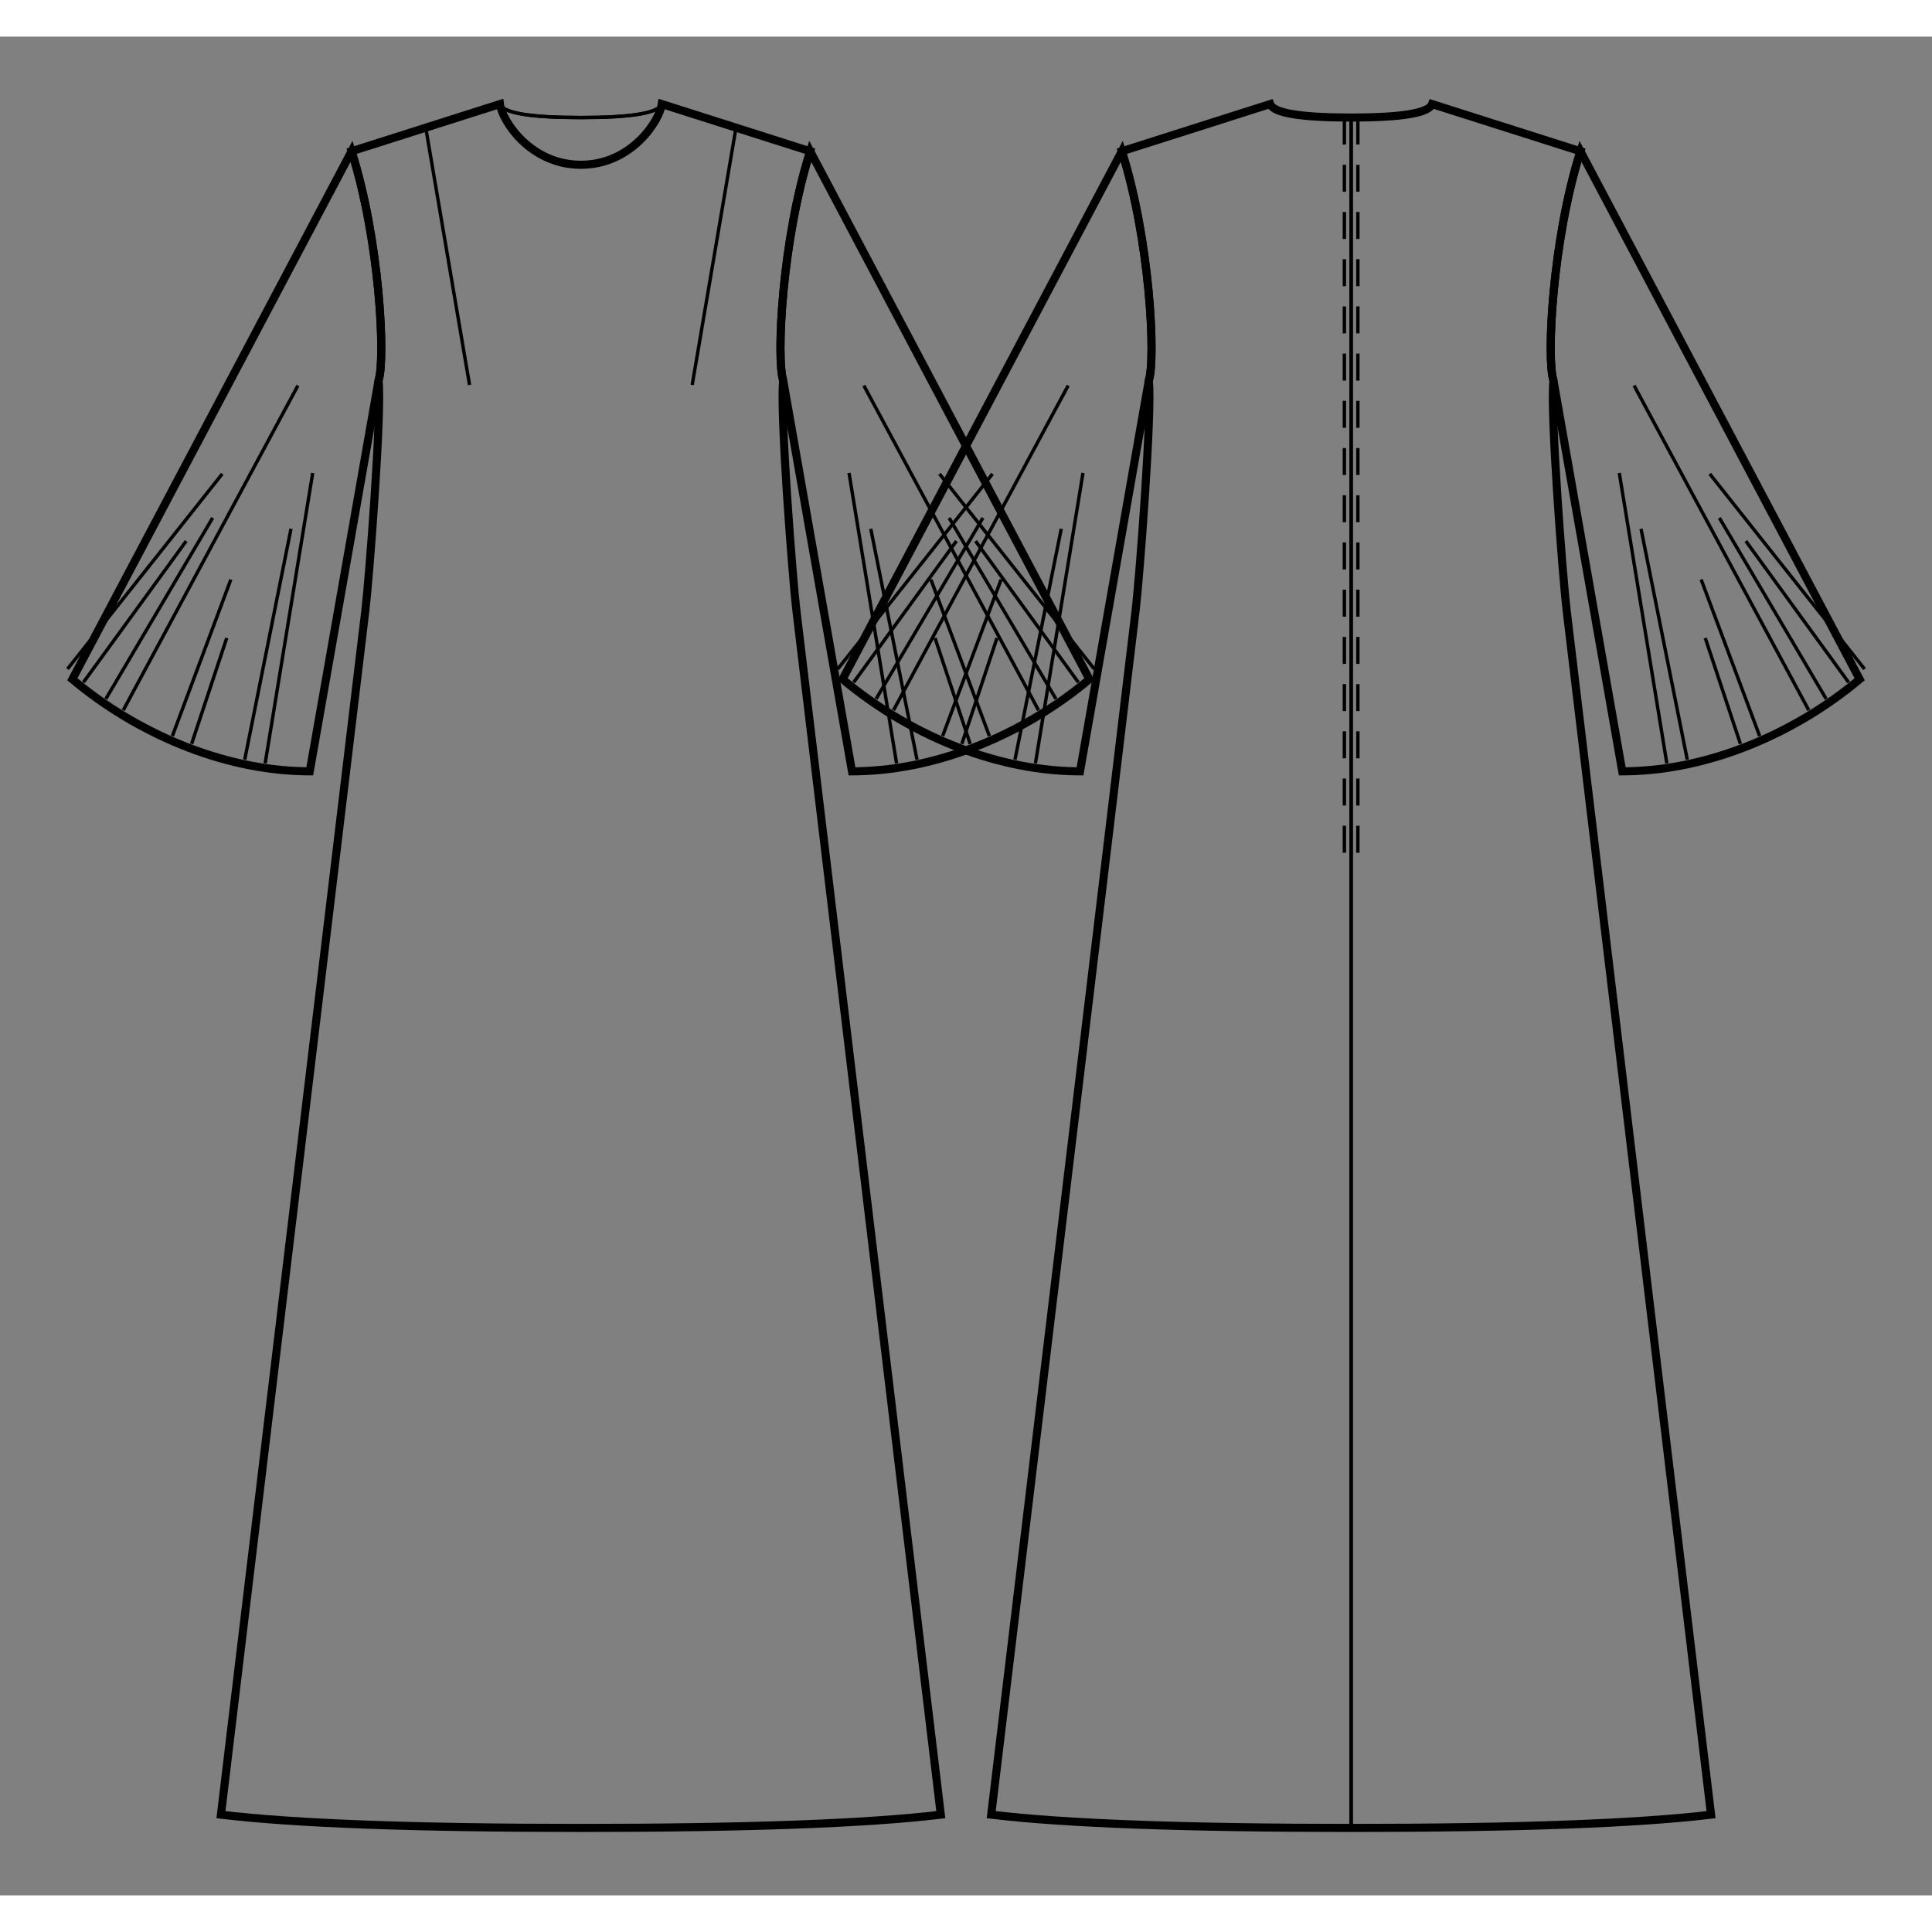 <svg id="mySVG" width="700" height="700" viewBox="-52.122, 10, 286.444, 275.586" version="1.1" xmlns="http://www.w3.org/2000/svg" xmlns:xlink="http://www.w3.org/1999/xlink" style="overflow: hidden; position: relative;"><rect x="-52.122" y="10" width="286.444" height="275.586" fill="#808080" stroke="none"/><defs><mask id="myMask" x="0" y="0" width="700" height="700" ><rect x="-1000" y="-1000" width="2000" height="2000" fill="white"/><path d="M 34 275.586 Q -2.952 275.586 -19.363 273.618 L -2.495 133 L 2.057 95 C 2.597 90.491 4.532 65.509 4 61 C 5.07 57.748 4.152 40.049 0 27 L 22 20 C 22.333 22.478 26.5 29 34 29 C 41.5 29 45.667 22.478 46 20 L 68 27 C 63.848 40.049 62.93 57.748 64 61 C 63.468 65.509 65.403 90.491 65.943 95 L 70.495 133 L 87.363 273.618 Q 70.952 275.586 34 275.586" stroke="black" stroke-width="1.2" fill-opacity="1" fill="black" transform=""/><path d="M 148.201 22 Q 159.473 22 160.201 20 L 182.201 27 C 178.049 40.049 177.13 57.748 178.201 61 C 177.668 65.509 179.603 90.491 180.143 95 L 184.696 133 L 201.563 273.618 Q 185.153 275.586 148.201 275.586 Q 111.248 275.586 94.838 273.618 L 111.705 133 L 116.258 95 C 116.798 90.491 118.733 65.509 118.201 61 C 119.271 57.748 118.353 40.049 114.201 27 L 136.201 20 Q 136.929 22 148.201 22" stroke="black" stroke-width="1.2" fill-opacity="1" fill="black" transform=""/><path d="M 4 61 L -6.196 118.928 L -6.952 118.922 C -19.299 118.705 -31.95 113.206 -41.397 105.278 L 0 27 C 4.152 40.049 5.07 57.748 4 61" stroke="black" stroke-width="1.2" fill-opacity="1" fill="black" transform=""/><path d="M 118.201 61 L 108.005 118.928 L 107.248 118.922 C 94.901 118.705 82.251 113.206 72.803 105.278 L 114.201 27 C 118.353 40.049 119.271 57.748 118.201 61" stroke="black" stroke-width="1.2" fill-opacity="1" fill="black" transform=""/><path d="M 64 61 C 62.93 57.748 63.848 40.049 68 27 L 109.397 105.278 C 99.95 113.206 87.299 118.705 74.952 118.922 L 74.196 118.928 L 64 61" stroke="black" stroke-width="1.2" fill-opacity="1" fill="black" transform=""/><path d="M 178.201 61 C 177.13 57.748 178.049 40.049 182.201 27 L 223.598 105.278 C 214.15 113.206 201.5 118.705 189.153 118.922 L 188.397 118.928 L 178.201 61" stroke="black" stroke-width="1.2" fill-opacity="1" fill="black" transform=""/></mask></defs><rect x="-1000" y="-1000" width="2000" height="2000" fill="white" mask="url(#myMask)"></rect><path d="M 34 275.586 Q -2.952 275.586 -19.363 273.618 L -2.495 133 L 2.057 95 C 2.597 90.491 4.532 65.509 4 61 C 5.07 57.748 4.152 40.049 0 27 L 22 20 C 22.333 22.478 26.5 29 34 29 C 41.5 29 45.667 22.478 46 20 L 68 27 C 63.848 40.049 62.93 57.748 64 61 C 63.468 65.509 65.403 90.491 65.943 95 L 70.495 133 L 87.363 273.618 Q 70.952 275.586 34 275.586" stroke="black" stroke-width="1.2" fill-opacity="0" fill="white" transform=""/><path d="M 22 20 Q 22.728 22 34 22" stroke="#000" stroke-width="0.5" fill-opacity="0" fill="white" transform=""/><path d="M 11 23.5 L 17.496 61.643" stroke="#000" stroke-width="0.5" fill-opacity="0" fill="white" transform=""/><path d="M 46 20 Q 45.272 22 34 22" stroke="#000" stroke-width="0.5" fill-opacity="0" fill="white" transform=""/><path d="M 22 20 Q 22.728 22 34 22" stroke="#000" stroke-width="0.5" fill-opacity="0" fill="white" transform=""/><path d="M 46 20 Q 45.272 22 34 22" stroke="#000" stroke-width="0.5" fill-opacity="0" fill="white" transform=""/><path d="M 57 23.5 L 50.504 61.643" stroke="#000" stroke-width="0.5" fill-opacity="0" fill="white" transform=""/><path d="M 148.201 22 Q 159.473 22 160.201 20 L 182.201 27 C 178.049 40.049 177.13 57.748 178.201 61 C 177.668 65.509 179.603 90.491 180.143 95 L 184.696 133 L 201.563 273.618 Q 185.153 275.586 148.201 275.586 Q 111.248 275.586 94.838 273.618 L 111.705 133 L 116.258 95 C 116.798 90.491 118.733 65.509 118.201 61 C 119.271 57.748 118.353 40.049 114.201 27 L 136.201 20 Q 136.929 22 148.201 22" stroke="black" stroke-width="1.2" fill-opacity="0" fill="white" transform=""/><path d="M 148.201 22 L 148.201 275.586" stroke="#000" stroke-width="0.5" fill-opacity="0" fill="white" transform=""/><path d="M 149.201 22 L 149.201 23 L 149.201 24 L 149.201 25 L 149.201 26 L 149.201 27 L 149.201 28 L 149.201 29 L 149.201 30 L 149.201 31 L 149.201 32 L 149.201 33 L 149.201 34 L 149.201 35 L 149.201 36 L 149.201 37 L 149.201 38 L 149.201 39 L 149.201 40 L 149.201 41 L 149.201 42 L 149.201 43 L 149.201 44 L 149.201 45 L 149.201 46 L 149.201 47 L 149.201 48 L 149.201 49 L 149.201 50 L 149.201 51 L 149.201 52 L 149.201 53 L 149.201 54 L 149.201 55 L 149.201 56 L 149.201 57 L 149.201 58 L 149.201 59 L 149.201 60 L 149.201 61 L 149.201 62 L 149.201 63 L 149.201 64 L 149.201 65 L 149.201 66 L 149.201 67 L 149.201 68 L 149.201 69 L 149.201 70 L 149.201 71 L 149.201 72 L 149.201 73 L 149.201 74 L 149.201 75 L 149.201 76 L 149.201 77 L 149.201 78 L 149.201 79 L 149.201 80 L 149.201 81 L 149.201 82 L 149.201 83 L 149.201 84 L 149.201 85 L 149.201 86 L 149.201 87 L 149.201 88 L 149.201 89 L 149.201 90 L 149.201 91 L 149.201 92 L 149.201 93 L 149.201 94 L 149.201 95 L 149.201 96 L 149.201 97 L 149.201 98 L 149.201 99 L 149.201 100 L 149.201 101 L 149.201 102 L 149.201 103 L 149.201 104 L 149.201 105 L 149.201 106 L 149.201 107 L 149.201 108 L 149.201 109 L 149.201 110 L 149.201 111 L 149.201 112 L 149.201 113 L 149.201 114 L 149.201 115 L 149.201 116 L 149.201 117 L 149.201 118 L 149.201 119 L 149.201 120 L 149.201 121 L 149.201 122 L 149.201 123 L 149.201 124 L 149.201 125 L 149.201 126 L 149.201 127 L 149.201 128 L 149.201 129 L 149.201 130 L 149.201 131 L 149.201 132 L 149.201 133" stroke-dasharray="4, 3" stroke="#000" stroke-width="0.5" fill-opacity="0" fill="white" transform=""/><path d="M 147.201 22 L 147.201 23 L 147.201 24 L 147.201 25 L 147.201 26 L 147.201 27 L 147.201 28 L 147.201 29 L 147.201 30 L 147.201 31 L 147.201 32 L 147.201 33 L 147.201 34 L 147.201 35 L 147.201 36 L 147.201 37 L 147.201 38 L 147.201 39 L 147.201 40 L 147.201 41 L 147.201 42 L 147.201 43 L 147.201 44 L 147.201 45 L 147.201 46 L 147.201 47 L 147.201 48 L 147.201 49 L 147.201 50 L 147.201 51 L 147.201 52 L 147.201 53 L 147.201 54 L 147.201 55 L 147.201 56 L 147.201 57 L 147.201 58 L 147.201 59 L 147.201 60 L 147.201 61 L 147.201 62 L 147.201 63 L 147.201 64 L 147.201 65 L 147.201 66 L 147.201 67 L 147.201 68 L 147.201 69 L 147.201 70 L 147.201 71 L 147.201 72 L 147.201 73 L 147.201 74 L 147.201 75 L 147.201 76 L 147.201 77 L 147.201 78 L 147.201 79 L 147.201 80 L 147.201 81 L 147.201 82 L 147.201 83 L 147.201 84 L 147.201 85 L 147.201 86 L 147.201 87 L 147.201 88 L 147.201 89 L 147.201 90 L 147.201 91 L 147.201 92 L 147.201 93 L 147.201 94 L 147.201 95 L 147.201 96 L 147.201 97 L 147.201 98 L 147.201 99 L 147.201 100 L 147.201 101 L 147.201 102 L 147.201 103 L 147.201 104 L 147.201 105 L 147.201 106 L 147.201 107 L 147.201 108 L 147.201 109 L 147.201 110 L 147.201 111 L 147.201 112 L 147.201 113 L 147.201 114 L 147.201 115 L 147.201 116 L 147.201 117 L 147.201 118 L 147.201 119 L 147.201 120 L 147.201 121 L 147.201 122 L 147.201 123 L 147.201 124 L 147.201 125 L 147.201 126 L 147.201 127 L 147.201 128 L 147.201 129 L 147.201 130 L 147.201 131 L 147.201 132 L 147.201 133" stroke-dasharray="4, 3" stroke="#000" stroke-width="0.5" fill-opacity="0" fill="white" transform=""/><path d="M 148.201 22 L 148.201 275.586" stroke="#000" stroke-width="0.5" fill-opacity="0" fill="white" transform=""/><path d="M 4 61 L -6.196 118.928 L -6.952 118.922 C -19.299 118.705 -31.95 113.206 -41.397 105.278 L 0 27 C 4.152 40.049 5.07 57.748 4 61" stroke="black" stroke-width="1.2" fill-opacity="0" fill="white" transform=""/><path d="M -15.838 117.198 L -8.98 82.974" stroke="#000" stroke-width="0.5" fill-opacity="0" fill="white" transform=""/><path d="M -23.717 114.865 L -18.505 99.162" stroke="#000" stroke-width="0.5" fill-opacity="0" fill="white" transform=""/><path d="M -26.567 113.698 L -17.895 90.493" stroke="#000" stroke-width="0.5" fill-opacity="0" fill="white" transform=""/><path d="M -33.85 109.873 L -7.949 61.729" stroke="#000" stroke-width="0.5" fill-opacity="0" fill="white" transform=""/><path d="M -12.807 117.747 L -5.757 74.692" stroke="#000" stroke-width="0.5" fill-opacity="0" fill="white" transform=""/><path d="M -39.756 105.737 L -24.52 84.79" stroke="#000" stroke-width="0.5" fill-opacity="0" fill="white" transform=""/><path d="M -42.122 103.765 L -19.171 74.829" stroke="#000" stroke-width="0.5" fill-opacity="0" fill="white" transform=""/><path d="M -36.431 108.194 L -20.597 81.356" stroke="#000" stroke-width="0.5" fill-opacity="0" fill="white" transform=""/><path d="M 118.201 61 L 108.005 118.928 L 107.248 118.922 C 94.901 118.705 82.251 113.206 72.803 105.278 L 114.201 27 C 118.353 40.049 119.271 57.748 118.201 61" stroke="black" stroke-width="1.2" fill-opacity="0" fill="white" transform=""/><path d="M 98.363 117.198 L 105.22 82.974" stroke="#000" stroke-width="0.5" fill-opacity="0" fill="white" transform=""/><path d="M 90.484 114.865 L 95.696 99.162" stroke="#000" stroke-width="0.5" fill-opacity="0" fill="white" transform=""/><path d="M 87.634 113.698 L 96.305 90.493" stroke="#000" stroke-width="0.5" fill-opacity="0" fill="white" transform=""/><path d="M 80.351 109.873 L 106.252 61.729" stroke="#000" stroke-width="0.5" fill-opacity="0" fill="white" transform=""/><path d="M 101.393 117.747 L 108.444 74.692" stroke="#000" stroke-width="0.5" fill-opacity="0" fill="white" transform=""/><path d="M 74.445 105.737 L 89.68 84.79" stroke="#000" stroke-width="0.5" fill-opacity="0" fill="white" transform=""/><path d="M 72.079 103.765 L 95.03 74.829" stroke="#000" stroke-width="0.5" fill-opacity="0" fill="white" transform=""/><path d="M 77.769 108.194 L 93.603 81.356" stroke="#000" stroke-width="0.5" fill-opacity="0" fill="white" transform=""/><path d="M 64 61 C 62.93 57.748 63.848 40.049 68 27 L 109.397 105.278 C 99.95 113.206 87.299 118.705 74.952 118.922 L 74.196 118.928 L 64 61" stroke="black" stroke-width="1.2" fill-opacity="0" fill="white" transform=""/><path d="M 83.838 117.198 L 76.98 82.974" stroke="#000" stroke-width="0.5" fill-opacity="0" fill="white" transform=""/><path d="M 91.717 114.865 L 86.505 99.162" stroke="#000" stroke-width="0.5" fill-opacity="0" fill="white" transform=""/><path d="M 94.567 113.698 L 85.895 90.493" stroke="#000" stroke-width="0.5" fill-opacity="0" fill="white" transform=""/><path d="M 101.85 109.873 L 75.949 61.729" stroke="#000" stroke-width="0.5" fill-opacity="0" fill="white" transform=""/><path d="M 80.807 117.747 L 73.757 74.692" stroke="#000" stroke-width="0.5" fill-opacity="0" fill="white" transform=""/><path d="M 107.756 105.737 L 92.52 84.79" stroke="#000" stroke-width="0.5" fill-opacity="0" fill="white" transform=""/><path d="M 110.122 103.765 L 87.171 74.829" stroke="#000" stroke-width="0.5" fill-opacity="0" fill="white" transform=""/><path d="M 104.431 108.194 L 88.597 81.356" stroke="#000" stroke-width="0.5" fill-opacity="0" fill="white" transform=""/><path d="M 178.201 61 C 177.13 57.748 178.049 40.049 182.201 27 L 223.598 105.278 C 214.15 113.206 201.5 118.705 189.153 118.922 L 188.397 118.928 L 178.201 61" stroke="black" stroke-width="1.2" fill-opacity="0" fill="white" transform=""/><path d="M 198.038 117.198 L 191.181 82.974" stroke="#000" stroke-width="0.5" fill-opacity="0" fill="white" transform=""/><path d="M 205.917 114.865 L 200.706 99.162" stroke="#000" stroke-width="0.5" fill-opacity="0" fill="white" transform=""/><path d="M 208.767 113.698 L 200.096 90.493" stroke="#000" stroke-width="0.5" fill-opacity="0" fill="white" transform=""/><path d="M 216.05 109.873 L 190.149 61.729" stroke="#000" stroke-width="0.5" fill-opacity="0" fill="white" transform=""/><path d="M 195.008 117.747 L 187.957 74.692" stroke="#000" stroke-width="0.5" fill-opacity="0" fill="white" transform=""/><path d="M 221.956 105.737 L 206.721 84.79" stroke="#000" stroke-width="0.5" fill-opacity="0" fill="white" transform=""/><path d="M 224.322 103.765 L 201.372 74.829" stroke="#000" stroke-width="0.5" fill-opacity="0" fill="white" transform=""/><path d="M 218.632 108.194 L 202.798 81.356" stroke="#000" stroke-width="0.5" fill-opacity="0" fill="white" transform=""/></svg>